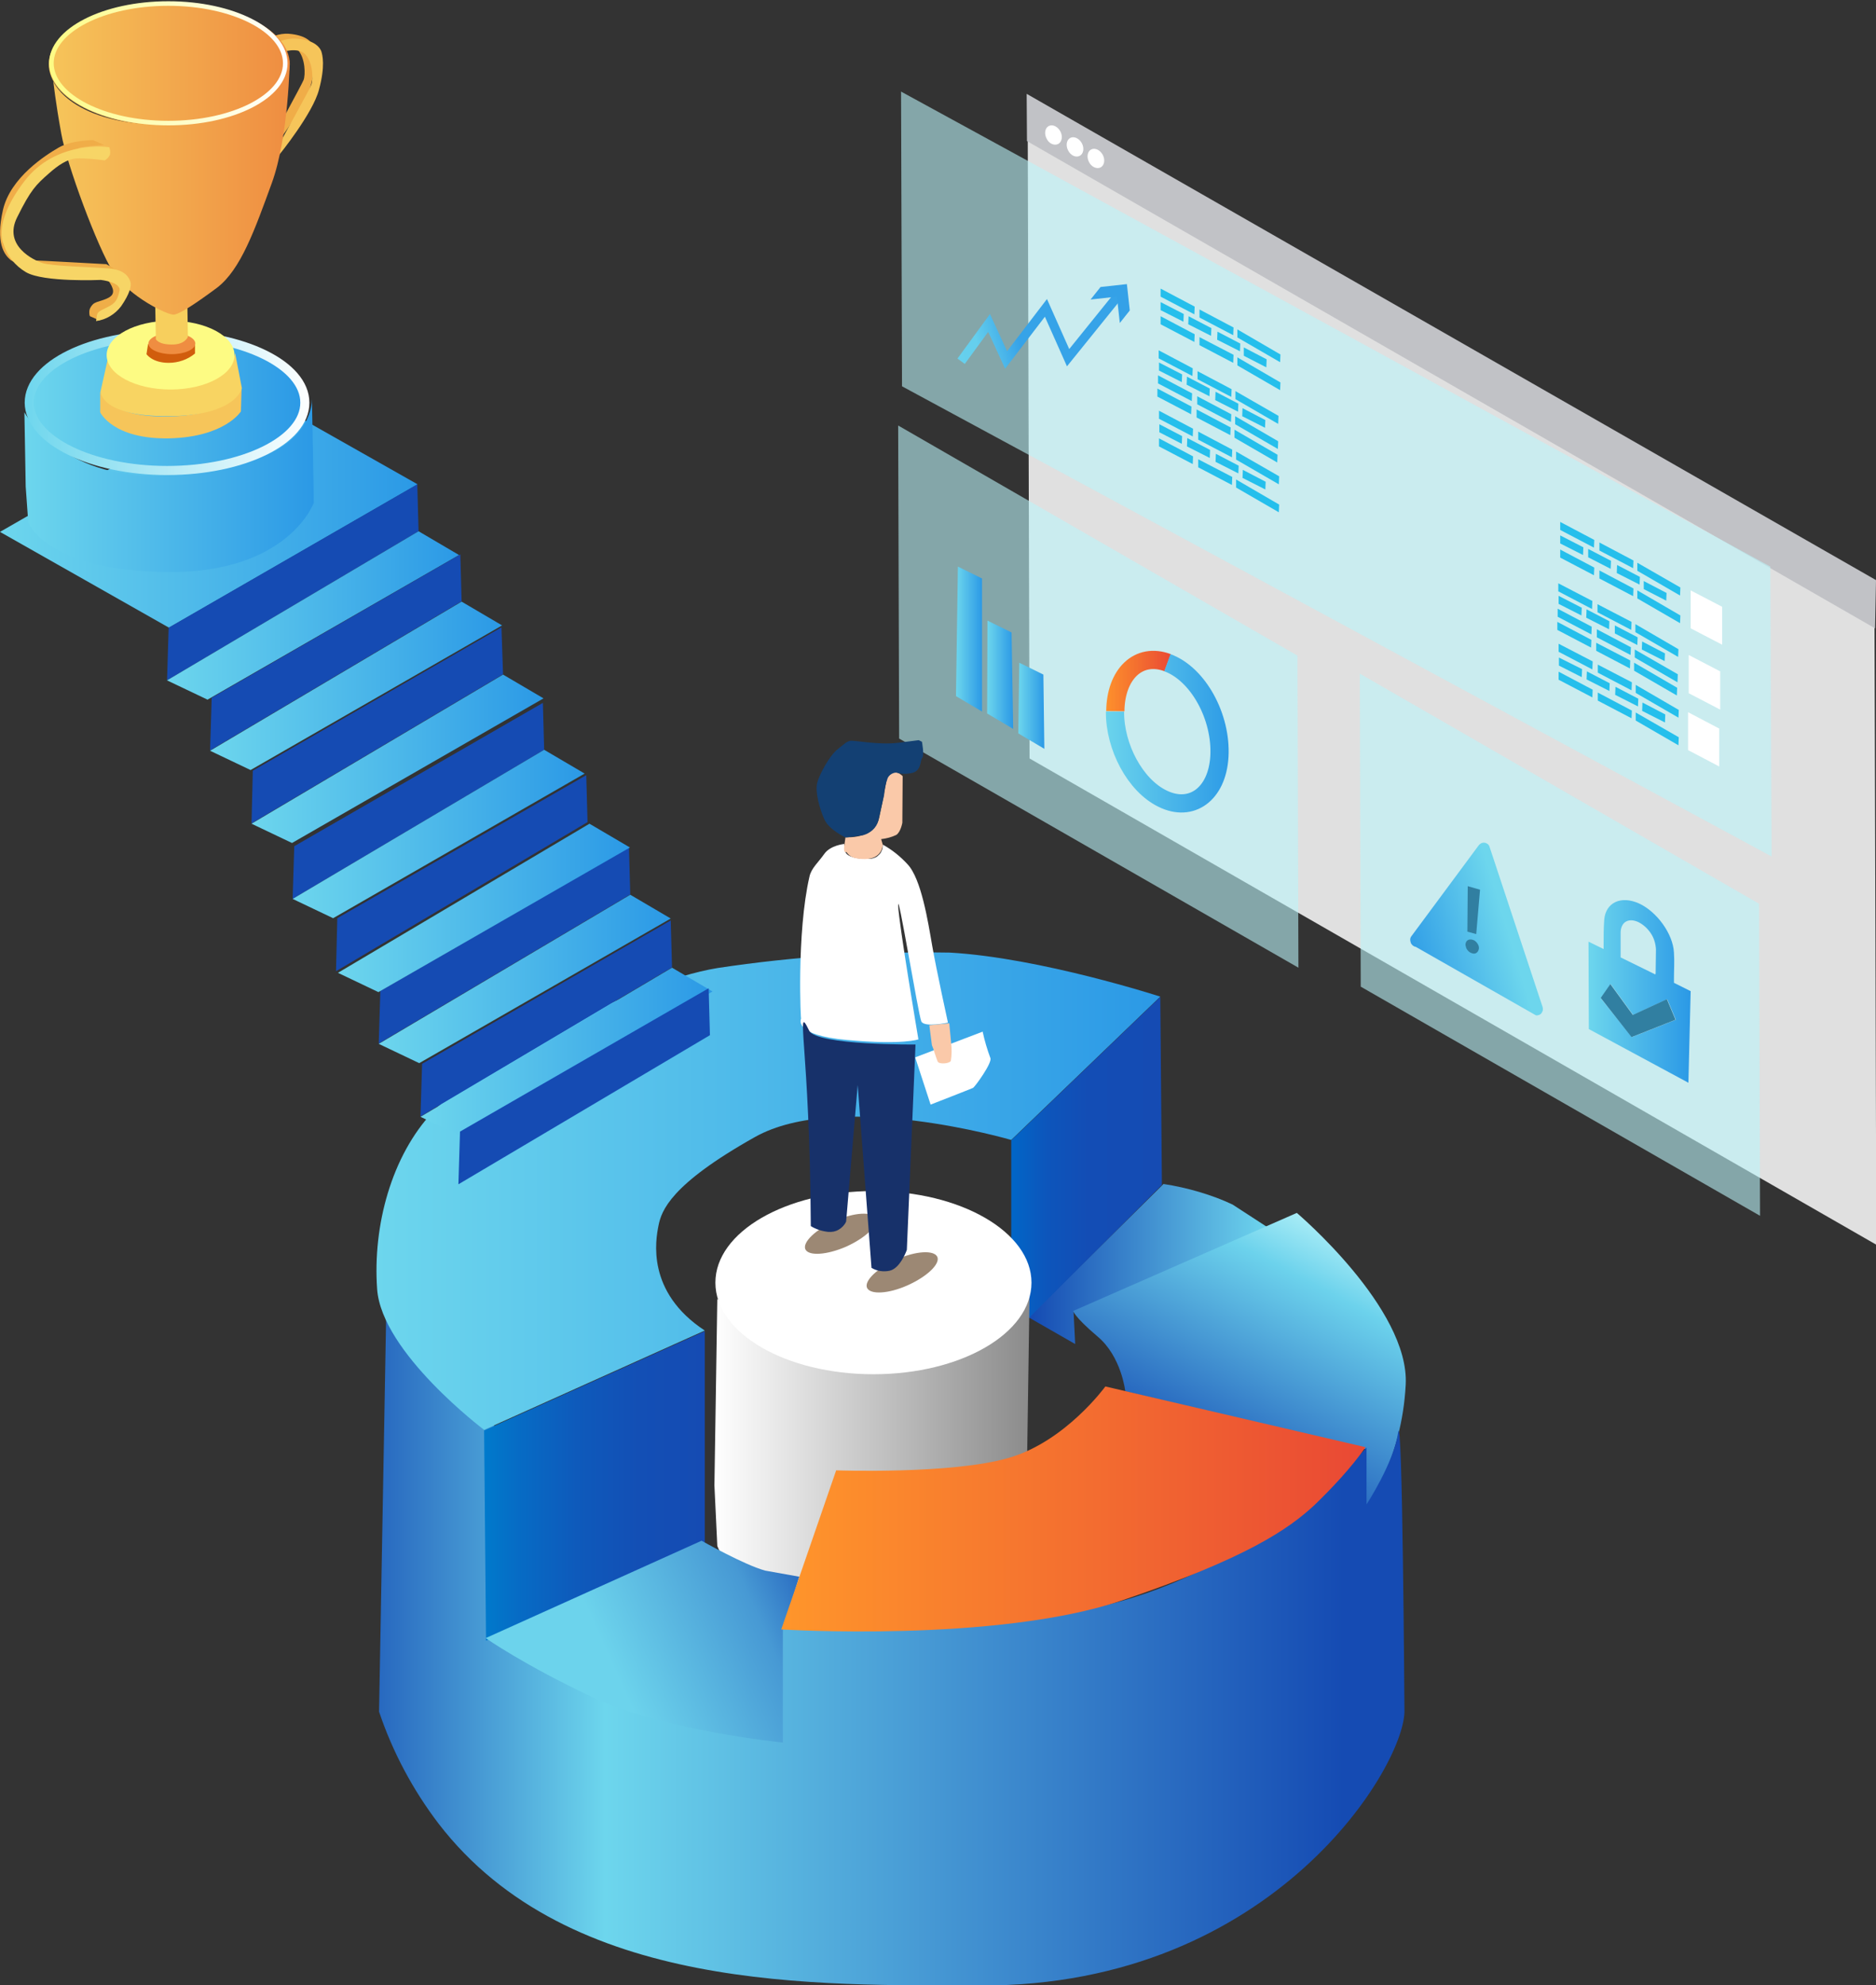 <svg enable-background="new 0 0 584 617.7" viewBox="0 0 584 617.7" xmlns="http://www.w3.org/2000/svg" xmlns:xlink="http://www.w3.org/1999/xlink"><rect x="0" y="0" width="584" height="617.7" fill="#333333" stroke="none"/><clipPath id="a"><path d="m0 0h584v617.7h-584z"/></clipPath><linearGradient id="b" gradientTransform="matrix(1 0 0 -1 539 865.158)" gradientUnits="userSpaceOnUse" x1="-217.932" x2="-144.996" y1="471.856" y2="471.856"><stop offset="0" stop-color="#154bb3"/><stop offset="1" stop-color="#6dd4ed"/></linearGradient><linearGradient id="c" gradientTransform="matrix(1 0 0 -1 539 865.158)" gradientUnits="userSpaceOnUse" x1="-170.42" x2="-126.198" y1="404.82" y2="489.235"><stop offset="0" stop-color="#154bb3"/><stop offset=".76" stop-color="#6cd2ec"/><stop offset="1" stop-color="#baf4f9"/><stop offset="1" stop-color="#6dd4ed"/></linearGradient><linearGradient id="d" gradientTransform="matrix(1 0 0 -1 539 865.158)" gradientUnits="userSpaceOnUse" x1="-440.009" x2="-120.774" y1="356.752" y2="356.752"><stop offset="0" stop-color="#154bb3"/><stop offset=".28" stop-color="#6dd6ed"/><stop offset=".63" stop-color="#4292d1"/><stop offset="1" stop-color="#154bb3"/></linearGradient><linearGradient id="e" gradientTransform="matrix(1 0 0 -1 539 865.158)" gradientUnits="userSpaceOnUse" x1="-388.328" x2="-319.602" y1="402.839" y2="402.839"><stop offset="0" stop-color="#007acc"/><stop offset=".15" stop-color="#066cc5"/><stop offset=".42" stop-color="#0e5abb"/><stop offset=".7" stop-color="#134fb5"/><stop offset="1" stop-color="#154bb3"/></linearGradient><linearGradient id="f"><stop offset="0" stop-color="#6dd6ed"/><stop offset="1" stop-color="#2b99e6"/></linearGradient><linearGradient id="g" gradientTransform="matrix(1 0 0 -1 539 865.158)" gradientUnits="userSpaceOnUse" x1="-421.911" x2="-177.766" xlink:href="#f" y1="494.413" y2="494.413"/><linearGradient id="h" gradientTransform="matrix(1 0 0 -1 539 865.158)" gradientUnits="userSpaceOnUse" x1="-538.97" x2="-409.075" xlink:href="#f" y1="707.06" y2="707.06"/><linearGradient id="i" gradientTransform="matrix(1 0 0 -1 539 865.158)" gradientUnits="userSpaceOnUse" x1="-486.971" x2="-396.016" xlink:href="#f" y1="673.631" y2="673.631"/><linearGradient id="j" gradientTransform="matrix(1 0 0 -1 539 865.158)" gradientUnits="userSpaceOnUse" x1="-473.577" x2="-382.638" xlink:href="#f" y1="651.791" y2="651.791"/><linearGradient id="k" gradientTransform="matrix(1 0 0 -1 539 865.158)" gradientUnits="userSpaceOnUse" x1="-460.74" x2="-369.801" xlink:href="#f" y1="629.061" y2="629.061"/><linearGradient id="l" gradientTransform="matrix(1 0 0 -1 539 865.158)" gradientUnits="userSpaceOnUse" x1="-447.917" x2="-356.962" xlink:href="#f" y1="605.646" y2="605.646"/><linearGradient id="m" gradientTransform="matrix(1 0 0 -1 539 865.158)" gradientUnits="userSpaceOnUse" x1="-421.13" x2="-330.175" xlink:href="#f" y1="560.623" y2="560.623"/><linearGradient id="n" gradientTransform="matrix(1 0 0 -1 539 865.158)" gradientUnits="userSpaceOnUse" x1="-408.07" x2="-317.115" xlink:href="#f" y1="537.885" y2="537.885"/><linearGradient id="o" gradientTransform="matrix(1 0 0 -1 539 865.158)" gradientUnits="userSpaceOnUse" x1="-433.76" x2="-342.821" xlink:href="#f" y1="582.647" y2="582.647"/><linearGradient id="p" gradientTransform="matrix(1 0 0 -1 539 865.158)" gradientUnits="userSpaceOnUse" x1="-69.666" x2="-101.584" xlink:href="#f" y1="575.848" y2="566.206"/><linearGradient id="q" gradientTransform="matrix(1 0 0 -1 539 865.158)" gradientUnits="userSpaceOnUse" x1="-44.504" x2="-12.756" xlink:href="#f" y1="556.631" y2="556.631"/><linearGradient id="r" gradientTransform="matrix(1 0 0 -1 539 865.158)" gradientUnits="userSpaceOnUse" x1="-224.148" x2="-177.204" y1="502.33" y2="502.33"><stop offset="0" stop-color="#0066c8"/><stop offset=".04" stop-color="#0363c5"/><stop offset=".24" stop-color="#0d55bb"/><stop offset=".51" stop-color="#134db5"/><stop offset="1" stop-color="#154bb3"/></linearGradient><linearGradient id="s" gradientTransform="matrix(1 0 0 -1 539 865.158)" gradientUnits="userSpaceOnUse" x1="-531.394" x2="-441.268" xlink:href="#f" y1="714.408" y2="714.408"/><linearGradient id="t" gradientTransform="matrix(1 0 0 -1 539 865.158)" gradientUnits="userSpaceOnUse" x1="-529.832" x2="-444.075" xlink:href="#f" y1="739.874" y2="739.874"/><linearGradient id="u" gradientTransform="matrix(1 0 0 -1 539 865.158)" gradientUnits="userSpaceOnUse" x1="-532.08" x2="-441.811" y1="739.874" y2="739.874"><stop offset="0" stop-color="#6dd6ed"/><stop offset="1" stop-color="#fff"/></linearGradient><linearGradient id="v"><stop offset="0" stop-color="#f6c55a"/><stop offset="1" stop-color="#ef8d41"/></linearGradient><linearGradient id="w" gradientTransform="matrix(1 0 0 -1 539 865.158)" gradientUnits="userSpaceOnUse" x1="-522.431" x2="-448.841" xlink:href="#v" y1="806.894" y2="806.894"/><linearGradient id="x" gradientTransform="matrix(1 0 0 -1 539 865.158)" gradientUnits="userSpaceOnUse" x1="-523.835" x2="-448.762" xlink:href="#v" y1="845.193" y2="845.193"/><linearGradient id="y" gradientTransform="matrix(1 0 0 -1 539 865.158)" gradientUnits="userSpaceOnUse" x1="-524.043" x2="-449.082" y1="845.417" y2="845.417"><stop offset="0" stop-color="#fdfb83"/><stop offset="1" stop-color="#fff"/></linearGradient><linearGradient id="z" gradientTransform="matrix(1 0 0 -1 539 865.158)" gradientUnits="userSpaceOnUse" x1="-241.385" x2="-233.268" xlink:href="#f" y1="666.287" y2="666.287"/><linearGradient id="A" gradientTransform="matrix(1 0 0 -1 539 865.158)" gradientUnits="userSpaceOnUse" x1="-231.721" x2="-223.604" xlink:href="#f" y1="655.198" y2="655.198"/><linearGradient id="B" gradientTransform="matrix(1 0 0 -1 539 865.158)" gradientUnits="userSpaceOnUse" x1="-221.981" x2="-213.881" xlink:href="#f" y1="645.568" y2="645.568"/><linearGradient id="C"><stop offset="0" stop-color="#ff962b"/><stop offset="1" stop-color="#e94934"/></linearGradient><linearGradient id="D" gradientTransform="matrix(1 0 0 -1 539 865.158)" gradientUnits="userSpaceOnUse" x1="-196.371" x2="-173.999" xlink:href="#C" y1="653.241" y2="653.241"/><linearGradient id="E" gradientTransform="matrix(1 0 0 -1 539 865.158)" gradientUnits="userSpaceOnUse" x1="-196.372" x2="-154.833" xlink:href="#f" y1="636.99" y2="636.99"/><linearGradient id="F" gradientTransform="matrix(1 0 0 -1 539 865.158)" gradientUnits="userSpaceOnUse" x1="-195.95" x2="-243.681" y1="765.316" y2="752.963"><stop offset=".542" stop-color="#36a3e8"/><stop offset=".802" stop-color="#65cfed"/><stop offset="1" stop-color="#66d0ed"/></linearGradient><linearGradient id="G" gradientTransform="matrix(1 0 0 -1 539 865.158)" gradientUnits="userSpaceOnUse" x1="-316.633" x2="-218.486" y1="416.493" y2="416.493"><stop offset="0" stop-color="#fff"/><stop offset="1" stop-color="#8b8b8b"/></linearGradient><linearGradient id="H" gradientTransform="matrix(1 0 0 -1 539 865.158)" gradientUnits="userSpaceOnUse" x1="-273.071" x2="-344.387" y1="370.03" y2="338.023"><stop offset="0" stop-color="#154bb3"/><stop offset=".391" stop-color="#4799d4"/><stop offset="1" stop-color="#6cd3ec"/></linearGradient><linearGradient id="I" gradientTransform="matrix(1 0 0 -1 539 865.158)" gradientUnits="userSpaceOnUse" x1="-296.415" x2="-115.127" xlink:href="#C" y1="395.557" y2="395.557"/><g clip-path="url(#a)"><path d="m362.2 368.4c7.3 1.1 15.2 3.4 21.5 6.4l11.7 7.6-61.2 25.8.5 10-14.5-8.3z" fill="url(#b)"/><path d="m334.1 407.9 69.6-30.5s35.1 29.7 33.9 53.4-12.3 38.4-12.3 38.4l-.3-18.3-74.7-18s-1.2-10.9-8.7-17.1c-7.4-6.3-7.5-7.9-7.5-7.9z" fill="url(#c)"/><path d="m118 532.6 2.4-133.6s.6 15.3 17 29.6l16.4 14.3.6 65.4s28.9 19 42.9 23 45.6 9.5 45.6 9.5v-35.1s50.3 5.4 99.8-5.9 82.7-49.4 82.7-49.4v17.7s8.4-12.8 9.8-22.2c1.4-9.5 2 85.9 2 85.9.9 16.6-40.2 86.3-131.9 86-50.5-.2-128.1 2.5-168.8-50.4-8-10.5-14.3-22.3-18.5-34.8z" fill="url(#d)"/><path d="m150.7 445.1 68.7-30.9v66l-68.1 30.3z" fill="url(#e)"/><path d="m361.2 310.1-46.4 44.6s-53.5-15.7-79.8-.9c-26.4 14.8-29.1 23-30 27.5s-3.9 20.7 14.4 32.7l-68.7 30.9s-31.9-24-33.3-43.8 4.5-41.5 17.4-55.2c12.9-13.8 61.1-40.2 88.6-44.7 23.9-3.6 48.1-5.2 72.3-4.8 28.2 1.6 65.5 13.7 65.5 13.7z" fill="url(#g)"/><path d="m0 165.5 77.5-44.5 52.5 29.7-77.4 44.6z" fill="url(#h)"/><path d="m52 211.7 78.3-46.4-.4-14.6-77.4 44.6z" fill="#154bb3"/><path d="m64.6 217.7 78.3-45-12.6-7.4-78.3 46.4z" fill="url(#i)"/><path d="m65.4 233.5 78.3-46.4-.4-14.6-77.4 44.6z" fill="#154bb3"/><path d="m78 239.6 78.3-45-12.6-7.4-78.3 46.4z" fill="url(#j)"/><path d="m78.3 256.2 78.3-46.4-.5-14.6-77.4 44.6z" fill="#154bb3"/><path d="m90.9 262.3 78.3-45-12.6-7.4-78.3 46.4z" fill="url(#k)"/><path d="m91.1 279.7 78.3-46.4-.4-14.6-77.4 44.6z" fill="#154bb3"/><path d="m103.7 285.7 78.3-45-12.6-7.4-78.3 46.4z" fill="url(#l)"/><path d="m104.6 302.2 78.3-46.4-.4-14.6-77.5 44.5z" fill="#154bb3"/><path d="m117.9 324.7 78.3-46.4-.4-14.6-77.4 44.6z" fill="#154bb3"/><path d="m130.5 330.8 78.3-45-12.6-7.4-78.3 46.4z" fill="url(#m)"/><path d="m130.9 347.4 78.3-46.4-.4-14.6-77.4 44.6z" fill="#154bb3"/><path d="m143.5 353.5 78.3-45-12.6-7.4-78.3 46.4z" fill="url(#n)"/><path d="m117.8 308.7 78.3-45-12.6-7.4-78.3 46.4z" fill="url(#o)"/><path d="m142.7 368.5 78.3-46.4-.4-14.6-77.4 44.6z" fill="#154bb3"/><path d="m319.9 29.5 263.6 151.9.6 205.9-263.6-151.3z" fill="#fff" fill-opacity=".89" opacity=".95"/><path d="m319.6 29.2 264.4 151.3-.3 15-264-151.6z" fill="#c1c2c6"/><path d="m329.4 44.8c1.2-.6 1.5-2.4.7-3.9s-2.4-2.3-3.6-1.7-1.5 2.4-.7 3.9c.7 1.6 2.4 2.3 3.6 1.7z" fill="#fff"/><path d="m342.6 52.1c1.2-.6 1.5-2.4.7-3.9s-2.4-2.3-3.6-1.7-1.5 2.4-.7 3.9c.7 1.5 2.4 2.3 3.6 1.7z" fill="#fff"/><path d="m336.1 48.5c1.2-.6 1.5-2.4.7-3.9s-2.4-2.3-3.6-1.7-1.5 2.4-.7 3.9c.8 1.6 2.4 2.3 3.6 1.7z" fill="#fff"/><path d="m279.6 132.4 124.3 71.6.3 97.1-124.3-71.3z" fill="#baf4f9" opacity=".6"/><path d="m423.3 209.6 124.3 71.6.3 97.1-124.3-71.3z" fill="#baf4f9" opacity=".6"/><path d="m280.5 28.5 270.6 147.8.4 90.2-270.7-146.3z" fill="#baf4f9" opacity=".6"/><g fill="#25bfec"><path d="m485.7 162.4v2.5l10.5 5.5.1-2.4z"/><path d="m497.9 168.8v2.5l10.5 5.5.1-2.4z"/><path d="m509.7 175.1v2.5l13.3 7.7.1-2.5z"/><path d="m485.7 166.6v2.5l7.1 3.6.1-2.4z"/><path d="m494.4 173.4 7 3.6.1-2.5-7.1-3.7"/><path d="m503.3 178.3 7.1 3.6.1-2.4-7.1-3.7"/><path d="m511.7 183.3 7 3.6.1-2.4-7.1-3.7"/><path d="m485.7 171v2.5l10.5 5.5.1-2.4z"/><path d="m497.9 177.5v2.5l10.5 5.5.1-2.4z"/><path d="m509.7 183.7v2.5l13.3 7.7.1-2.4z"/><path d="m485.1 181.5v2.5l10.5 5.5.1-2.5z"/><path d="m497.3 188v2.5l10.5 5.5.1-2.5z"/><path d="m509.1 194.2v2.5l13.3 7.7.1-2.4z"/><path d="m485.2 185.4v2.5l7.1 3.6.1-2.4z"/><path d="m493.8 192.2 7.1 3.6.1-2.5-7.1-3.7"/><path d="m502.7 197.1 7 3.6.1-2.4-7.1-3.7"/><path d="m511.1 202.1 7.1 3.6.1-2.4-7.1-3.7"/><path d="m484.9 189.4v2.5l10.5 5.5.1-2.4z"/><path d="m497.1 195.8v2.5l10.5 5.5.1-2.4z"/><path d="m508.9 202.1v2.5l13.3 7.7.1-2.5z"/><path d="m484.8 193.5v2.5l10.5 5.5.1-2.4z"/><path d="m496.9 200v2.5l10.5 5.5.1-2.5z"/><path d="m508.7 206.2v2.5l13.3 7.7.1-2.4z"/><path d="m485.2 200.3v2.5l10.5 5.5.1-2.5z"/><path d="m497.4 206.8v2.5l10.5 5.5.1-2.5z"/><path d="m509.2 213.1v2.5l13.3 7.7.1-2.4z"/><path d="m485.3 204.6v2.5l7.1 3.6.1-2.5z"/><path d="m493.9 211.4 7.1 3.6.1-2.4-7.1-3.7"/><path d="m502.8 216.2 7.1 3.6.1-2.4-7.1-3.7"/><path d="m511.2 221.2 7.1 3.6.1-2.5-7.1-3.7"/><path d="m485.2 209v2.5l10.5 5.5.1-2.4z"/><path d="m497.4 215.5v2.5l10.5 5.5.1-2.4z"/><path d="m509.2 221.7v2.5l13.3 7.7.1-2.5z"/></g><path d="m536.1 200.6-9.8-5.1v-11.8l9.8 5.1z" fill="#fff"/><path d="m535.5 220.8-9.8-5.1v-11.9l9.8 5.1z" fill="#fff"/><path d="m535.2 238.5-9.7-5.1v-11.8l9.7 5.1z" fill="#fff"/><path d="m361.3 89.8v2.5l10.5 5.5.1-2.4z" fill="#25bfec"/><path d="m373.4 96.3v2.5l10.5 5.5.1-2.4z" fill="#25bfec"/><path d="m385.2 102.5v2.5l13.3 7.7.1-2.4z" fill="#25bfec"/><path d="m361.3 94v2.5l7.1 3.6.1-2.4z" fill="#25bfec"/><path d="m369.9 100.9 7.1 3.6.1-2.4-7.1-3.7" fill="#25bfec"/><path d="m378.9 105.7 7.1 3.6.1-2.4-7.1-3.7" fill="#25bfec"/><path d="m387.2 110.7 7 3.6.1-2.5-7.1-3.7" fill="#25bfec"/><path d="m361.3 98.4v2.5l10.5 5.5.1-2.4z" fill="#25bfec"/><path d="m373.4 104.9v2.5l10.5 5.5.1-2.5z" fill="#25bfec"/><path d="m385.2 111.2v2.5l13.3 7.7.1-2.4z" fill="#25bfec"/><path d="m360.7 109v2.5l10.5 5.5.1-2.4z" fill="#25bfec"/><path d="m372.8 115.5v2.5l10.5 5.5.1-2.4z" fill="#25bfec"/><path d="m384.6 121.7v2.5l13.3 7.7.1-2.5z" fill="#25bfec"/><path d="m360.8 112.8v2.5l7.1 3.6.1-2.4z" fill="#25bfec"/><path d="m369.4 119.7 7.1 3.6.1-2.4-7.1-3.7" fill="#25bfec"/><path d="m378.3 124.5 7.1 3.6.1-2.5-7.1-3.7" fill="#25bfec"/><path d="m386.7 129.5 7.1 3.6.1-2.4-7.1-3.7" fill="#25bfec"/><path d="m360.5 116.8v2.5l10.5 5.5.1-2.4z" fill="#25bfec"/><path d="m372.7 123.3v2.5l10.5 5.5.1-2.4z" fill="#25bfec"/><path d="m384.5 129.5v2.5l13.3 7.7.1-2.4z" fill="#25bfec"/><path d="m360.3 120.9v2.5l10.5 5.5.1-2.4z" fill="#25bfec"/><path d="m372.5 127.4v2.5l10.5 5.5.1-2.4z" fill="#25bfec"/><path d="m384.3 133.7v2.5l13.3 7.7.1-2.4z" fill="#25bfec"/><path d="m360.8 127.8v2.5l10.5 5.5.1-2.4z" fill="#25bfec"/><path d="m373 134.3v2.5l10.5 5.5.1-2.4z" fill="#25bfec"/><path d="m384.8 140.5v2.5l13.3 7.7.1-2.5z" fill="#25bfec"/><path d="m360.9 132v2.5l7 3.6.1-2.4z" fill="#25bfec"/><path d="m369.5 138.9 7.1 3.6.1-2.5-7.1-3.7" fill="#25bfec"/><path d="m378.4 143.7 7.1 3.6.1-2.4-7.1-3.7" fill="#25bfec"/><path d="m386.8 148.7 7.1 3.6.1-2.4-7.1-3.7" fill="#25bfec"/><path d="m360.8 136.4v2.5l10.5 5.5.1-2.4z" fill="#25bfec"/><path d="m373 142.9v2.5l10.5 5.5.1-2.5z" fill="#25bfec"/><path d="m384.8 149.2v2.5l13.3 7.7.1-2.4z" fill="#25bfec"/><path d="m478.1 315.9c.3.1.7 0 1-.1s.6-.3.8-.6.3-.6.4-.9c0-.3 0-.7-.1-1l-16.6-50.1c-.2-.3-.4-.6-.7-.7-.3-.2-.6-.3-1-.3-.3 0-.7.1-1 .3s-.5.4-.7.7l-20.9 28.2c-.2.3-.3.6-.3 1 0 .3.1.7.2 1s.4.6.6.8c.3.2.6.4.9.4z" fill="url(#p)"/><path d="m458.3 296.1c-.4-.1-.8-.4-1.1-.8s-.4-.8-.5-1.3c0-.9.6-1.4 1.6-1.1.4.1.8.4 1.1.8s.5.8.5 1.3c-.1.9-.7 1.5-1.6 1.1zm-1-6.6.1-13.1 2.8.8-1.1 12.8z" fill="#317fa1" stroke="#317fa1" stroke-miterlimit="10"/><path d="m494.5 293 4.7 2.3v-1.2c0-2.6 0-5.4.2-8 .5-5.3 5.2-7.5 10.8-5 5.5 2.5 10.6 9.4 10.9 15.3.2 2.8 0 5.4 0 8.1v1.3l5.2 2.6-.7 28.5-31-16.7zm3.8 17.6 9.7 12.1 13.7-5.4-2.7-6.4-10.6 4.9-7-9.6zm17-7.4c0-.1.1-.2.1-.3 0-2.5.1-5 .1-7.5-.1-1.8-.6-3.5-1.6-5s-2.3-2.7-3.9-3.5c-3.1-1.4-5.4 0-5.5 3.2v7.1.7z" fill="url(#q)"/><path d="m498.3 310.5 3-4.3 7 9.6 10.6-4.9 2.7 6.4-13.7 5.4z" fill="#317fa1"/><path d="m361.2 310.2-46.4 44.6v60.8l46.9-46.9z" fill="url(#r)"/><path d="m8 151.4-.4-23.1s11.3 20.9 42.8 19.7c0 0 25.1-1.7 36.3-8.3s10.4-16 10.4-16l.6 32.7s-7.8 21.9-45.5 21.6-43.4-15.4-43.4-15.4z" fill="url(#s)"/><path d="m52 146.4c23.7 0 42.9-9.4 42.9-21.1s-19.2-21.1-42.9-21.1-42.9 9.4-42.9 21.1c.1 11.6 19.3 21.1 42.9 21.1z" fill="url(#t)" stroke="url(#u)" stroke-miterlimit="10" stroke-width="2.83"/><path d="m85.3 14.8s5-1.9 7.4.7 2.4 7.9 1.8 9.4-9.8 18.3-9.8 18.3l-.1 3.5s10.3-12.9 12.2-20.3 1.1-10.8.7-12-1.9-3.2-6.7-3.8c-2.8-.4-5.6.3-8 1.9z" fill="#f0ad48"/><path d="m87.6 16.3s5.1-1.9 7.5.7 2.4 7.9 1.8 9.4c-.6 1.6-9.9 18.3-9.9 18.3l-.1 3.5s10.5-12.9 12.4-20.3c2-7.4 1.1-10.8.7-12-.5-1.2-2-3.2-6.8-3.8-2.9-.4-5.8.3-8.2 1.9z" fill="#f6c55a"/><path d="m31.2 128.3v-6.5s2.3 8.3 21.6 7.8 22.4-8.8 22.4-8.8l-.2 7.2s-4.9 8-22.4 8.4c-17.5.3-21.4-8.1-21.4-8.1z" fill="#f6c55a"/><path d="m33.6 111.5s1 9.1 19.5 8.9c18.6-.3 20.1-10.5 20.1-10.5l2.1 10.9s-1.7 8.6-22.9 8.7-21.1-7.7-21.1-7.7z" fill="#f8d462"/><path d="m53.1 121.2c11 0 19.9-4.8 19.9-10.7s-8.9-10.7-19.9-10.7-19.9 4.8-19.9 10.7c0 6 9 10.7 19.9 10.7z" fill="#fdfb83"/><path d="m46.1 107-.5 3.2s1.8 2.7 6.9 2.7c3 0 5.9-1 8.2-2.9v-3.4c-2.3 1.9-5.2 3-8.2 3.2-1.2 0-2.4-.2-3.5-.7s-2.1-1.2-2.9-2.1z" fill="#d15d0d"/><path d="m53.5 110.2c4 0 7.3-1.5 7.3-3.3s-3.2-3.3-7.3-3.3c-4 0-7.3 1.5-7.3 3.3s3.3 3.3 7.3 3.3z" fill="#ef8d41"/><path d="m48.5 104.3-.2-10.3c.5.8 1.2 1.4 2.1 1.8.8.4 1.8.5 2.7.4 1.4-.1 2.8-.4 4.1-.9.3-.2.6-.4.8-.7s.3-.7.3-1.1l.2 11.3s-.9 2.5-5.1 2.4c-4.2 0-4.9-1.7-4.9-1.7z" fill="#f7cf5d"/><path d="m16.6 25.3s5.8 15.1 40.8 13.5c28.9-1.3 32.8-20.1 32.8-20.1s-.3 23.8-5.6 38.3-9.6 26.8-17 32.5c-7.4 5.5-11.6 8.1-13.4 8.4s-14.1-5.6-19-13.3-14.4-33.4-16.1-42.9c-1.8-9.8-2.5-16.4-2.5-16.4z" fill="url(#w)"/><path d="m52.7 39.2c20.7 0 37.5-8.6 37.5-19.2s-16.8-19.2-37.5-19.2-37.5 8.6-37.5 19.2 16.8 19.2 37.5 19.2z" fill="url(#x)"/><path d="m52.4 38.3c20.1 0 36.4-8.3 36.4-18.6s-16.3-18.6-36.4-18.6-36.4 8.3-36.4 18.6c.1 10.3 16.4 18.6 36.4 18.6z" fill="none" stroke="url(#y)" stroke-miterlimit="10" stroke-width="1.42"/><path d="m32.4 45.1-3.4-1.5s-6.7 0-10.7 2.3-15.1 9.3-17.4 19.5.4 13.8 2.4 15.5c2.5 1.6 5.2 3 8 4.1 0 0-12.9-4.5-7.2-18.5s20.3-20.3 20.3-20.3 0-.3 1.9-.5c1.7-.3 6.1-.6 6.1-.6z" fill="#f0ad48"/><path d="m38.8 85.4-5.7-3.2s-21.6-1.2-23.2-1.2c-1.5 0 5.5 2.9 9.1 3s19.8 1.4 19.8 1.4z" fill="#efae48"/><path d="m31 99.7-3-1.3c-.2-.4-.2-.9-.2-1.3 0-.5.1-.9.3-1.3s.5-.8.8-1.1.7-.5 1.2-.7c3.2-1 5.2-1.6 5.1-3.5s-2.7-4.7-2.7-4.7l5.5 3.7c.2.6.2 1.2.1 1.7-.1.6-.4 1.1-.7 1.6-1.2 1.5-2.4 3.2-3.5 3.6-1.2.5-2.9 3.3-2.9 3.3z" fill="#efae48"/><path d="m32.6 49.9c.7-.4 1.3-1 1.6-1.7.2-.8.1-1.7-.2-2.4 0 0-16.5-2.5-26.5 10.7s-6.4 19.4-6.4 19.4c1.1 3.7 3.6 6.8 7 8.8 5.5 3.2 23.3 2.4 23.3 2.4s6.4.7 5.8 3.4-1.2 3.8-3.6 5-3.2 1.5-3.4 2.5c-.1.6-.2 1.3-.3 1.9 3.1-.4 5.9-2.1 7.8-4.6 2.7-3.9 3.3-6.4 2.9-7.6s-1.5-3.8-6.9-4.2-17.3-.7-20.3-1.6-12.4-5.5-8.1-14.2 5.9-10.2 10-13.8c2.7-2.4 5.6-4.4 8.4-4.6 2.9-.1 5.9.2 8.9.6z" fill="#f7d566"/><path d="m297.6 216.6 8.1 4.8v-41.4l-7.5-3.7z" fill="url(#z)"/><path d="m307.3 222 8.1 4.8-.5-30-7.5-3.7z" fill="url(#A)"/><path d="m317 228.2 8.1 4.8-.3-23.1-7.5-3.7z" fill="url(#B)"/><path d="m347.2 221.3c.1-11.5 7.2-18.5 16.3-15.1" fill="none" stroke="url(#D)" stroke-miterlimit="10" stroke-width="5.67"/><path d="m363.4 206.2c9.6 3.5 16.9 16.9 16.2 29.2-.7 11.8-8.8 17.5-17.7 13.1-8.5-4.1-14.9-16.1-14.8-27.1" fill="none" stroke="url(#E)" stroke-miterlimit="10" stroke-width="5.67"/><path d="m299.2 112.4 8.7-11.9 5.3 11.5 12.4-16.2 6.9 15.5 15.9-19.7" fill="none" stroke="url(#F)" stroke-miterlimit="10" stroke-width="2.83"/><path d="m348.6 100.5-.9-8.2-8.2.9 3.1-3.9 8.2-.9.9 8.2z" fill="#34a1e7"/></g><path d="m222.4 462.2.9-58.1s13.9 22.5 48.1 20.5c0 0 22.1 1.6 34.3-9.7s14.9-18.9 14.9-18.9l-1.3 87.5s-7.7 18.3-48.7 17.8c-41-.4-47.3-20.3-47.3-20.3z" fill="url(#G)"/><g fill="#fff"><path d="m271.9 427.6c27.2 0 49.2-12.7 49.2-28.5 0-15.7-22-28.5-49.2-28.5s-49.2 12.7-49.2 28.5 22 28.5 49.2 28.5z"/><path d="m249.4 316.9s-2.9 5.2 14.4 6.7c17.3 1.6 22.1-.2 22.1-.2s-6.1-36-6.3-41.6 6.3 34 7.2 36 8.3.4 8.3.4-3.6-16.4-4.9-23.9-3.4-20.9-7.7-25.4c-2.2-2.4-4.8-4.5-7.7-6.1 0 .5 0 1.1-.2 1.6s-.4 1-.8 1.4-.8.8-1.3 1-1 .4-1.6.4c-4 .2-7.2-.6-7.7-2.1-.3-.8-.4-1.6-.4-2.5 0 0-4.3.4-6.2 3.1s-4 4.4-4.6 7c-4.1 17.7-2.7 45.9-2.6 44.2z"/><path d="m284.9 329 21-8c.6 2.8 1.4 5.5 2.4 8.2.7 1.4-4.8 9-5.4 9.3s-13.2 5.2-13.2 5.2z"/></g><path d="m289.3 319 .8 6.2.5 1.3s.9 2.9 1.3 3.8 3.6.7 4.1-.2c.3-1.8.3-3.7.1-5.5l-.6-6.2z" fill="#fac9a9"/><path d="m262.9 262.6.3-2.1s9 .8 10.5-6.1 2.4-12.4 2.4-12.4 1.6-2 2.7-1.8c.8.2 1.6.7 2.2 1.3l-.1 14.5s-.5 2.9-1.9 3.8c-1.5.7-3 1.1-4.7 1.3l.5 1.7s0 4.5-5.6 4.5-5.2-2.4-6-2.2-.3-2.5-.3-2.5z" fill="#fac9a9"/><path d="m263.3 260.6s-5.2-2.3-6.7-5.7-2.9-8.5-2.2-11.3 4-8.7 6.4-10.5c2.3-1.8 2.6-2.3 3.9-2.6 1.3-.2 8.9 1.4 15.1.6l6.2-.8 1 .5s.8 4.2.1 5-.2 3.7-2.8 4.6c-1.7.5-3.6.5-5.3 0-.6 0-1.1.2-1.6.5s-.9.8-1.1 1.3c-.6 1.7-1 3.5-1.1 5.3l-1.8 7.9c-.3 1.1-.9 2.1-1.8 2.9s-1.9 1.3-3 1.6c-1.9.3-3.6.5-5.3.7z" fill="#134073"/><path d="m263.4 387.9c6-2.7 10.1-6.6 9.2-8.8-1-2.2-6.7-1.9-12.7.8s-10.1 6.6-9.2 8.8c1 2.2 6.7 1.8 12.7-.8z" fill="#9c8874"/><path d="m282.6 399.9c6-2.7 10.1-6.6 9.2-8.8-1-2.2-6.7-1.9-12.7.8s-10.1 6.6-9.2 8.8c1 2.2 6.7 1.9 12.7-.8z" fill="#9c8874"/><path d="m252.4 381.5c1.6 1 3.5 1.6 5.4 1.8 1.2.1 2.3-.1 3.3-.7s1.8-1.4 2.3-2.5l3.6-42.5 4.3 56.9c1.7 1 3.7 1.3 5.6.9 3.4-.7 5.4-6.5 5.4-6.5l2.7-63.9s-30.8.3-33.1-4.3c-4.5-9.2.2 4.3.5 60.8z" fill="#17316a"/><path d="m151.2 509.7 67.2-30.3s13.2 7.5 19.8 9.3l10.6 1.9-5.1 16.5v35.1s-37-3.7-58.8-13.9-33.7-18.6-33.7-18.6z" fill="url(#H)"/><path d="m260.3 457.5-17.1 49.5s67 4.2 106-9 51.9-22.2 60-29.7c5.4-5.2 11.6-11.8 15.9-18l-81-18.9s-12.4 17.1-30 22.2c-17.7 5.2-53.8 3.9-53.8 3.9z" fill="url(#I)"/></svg>